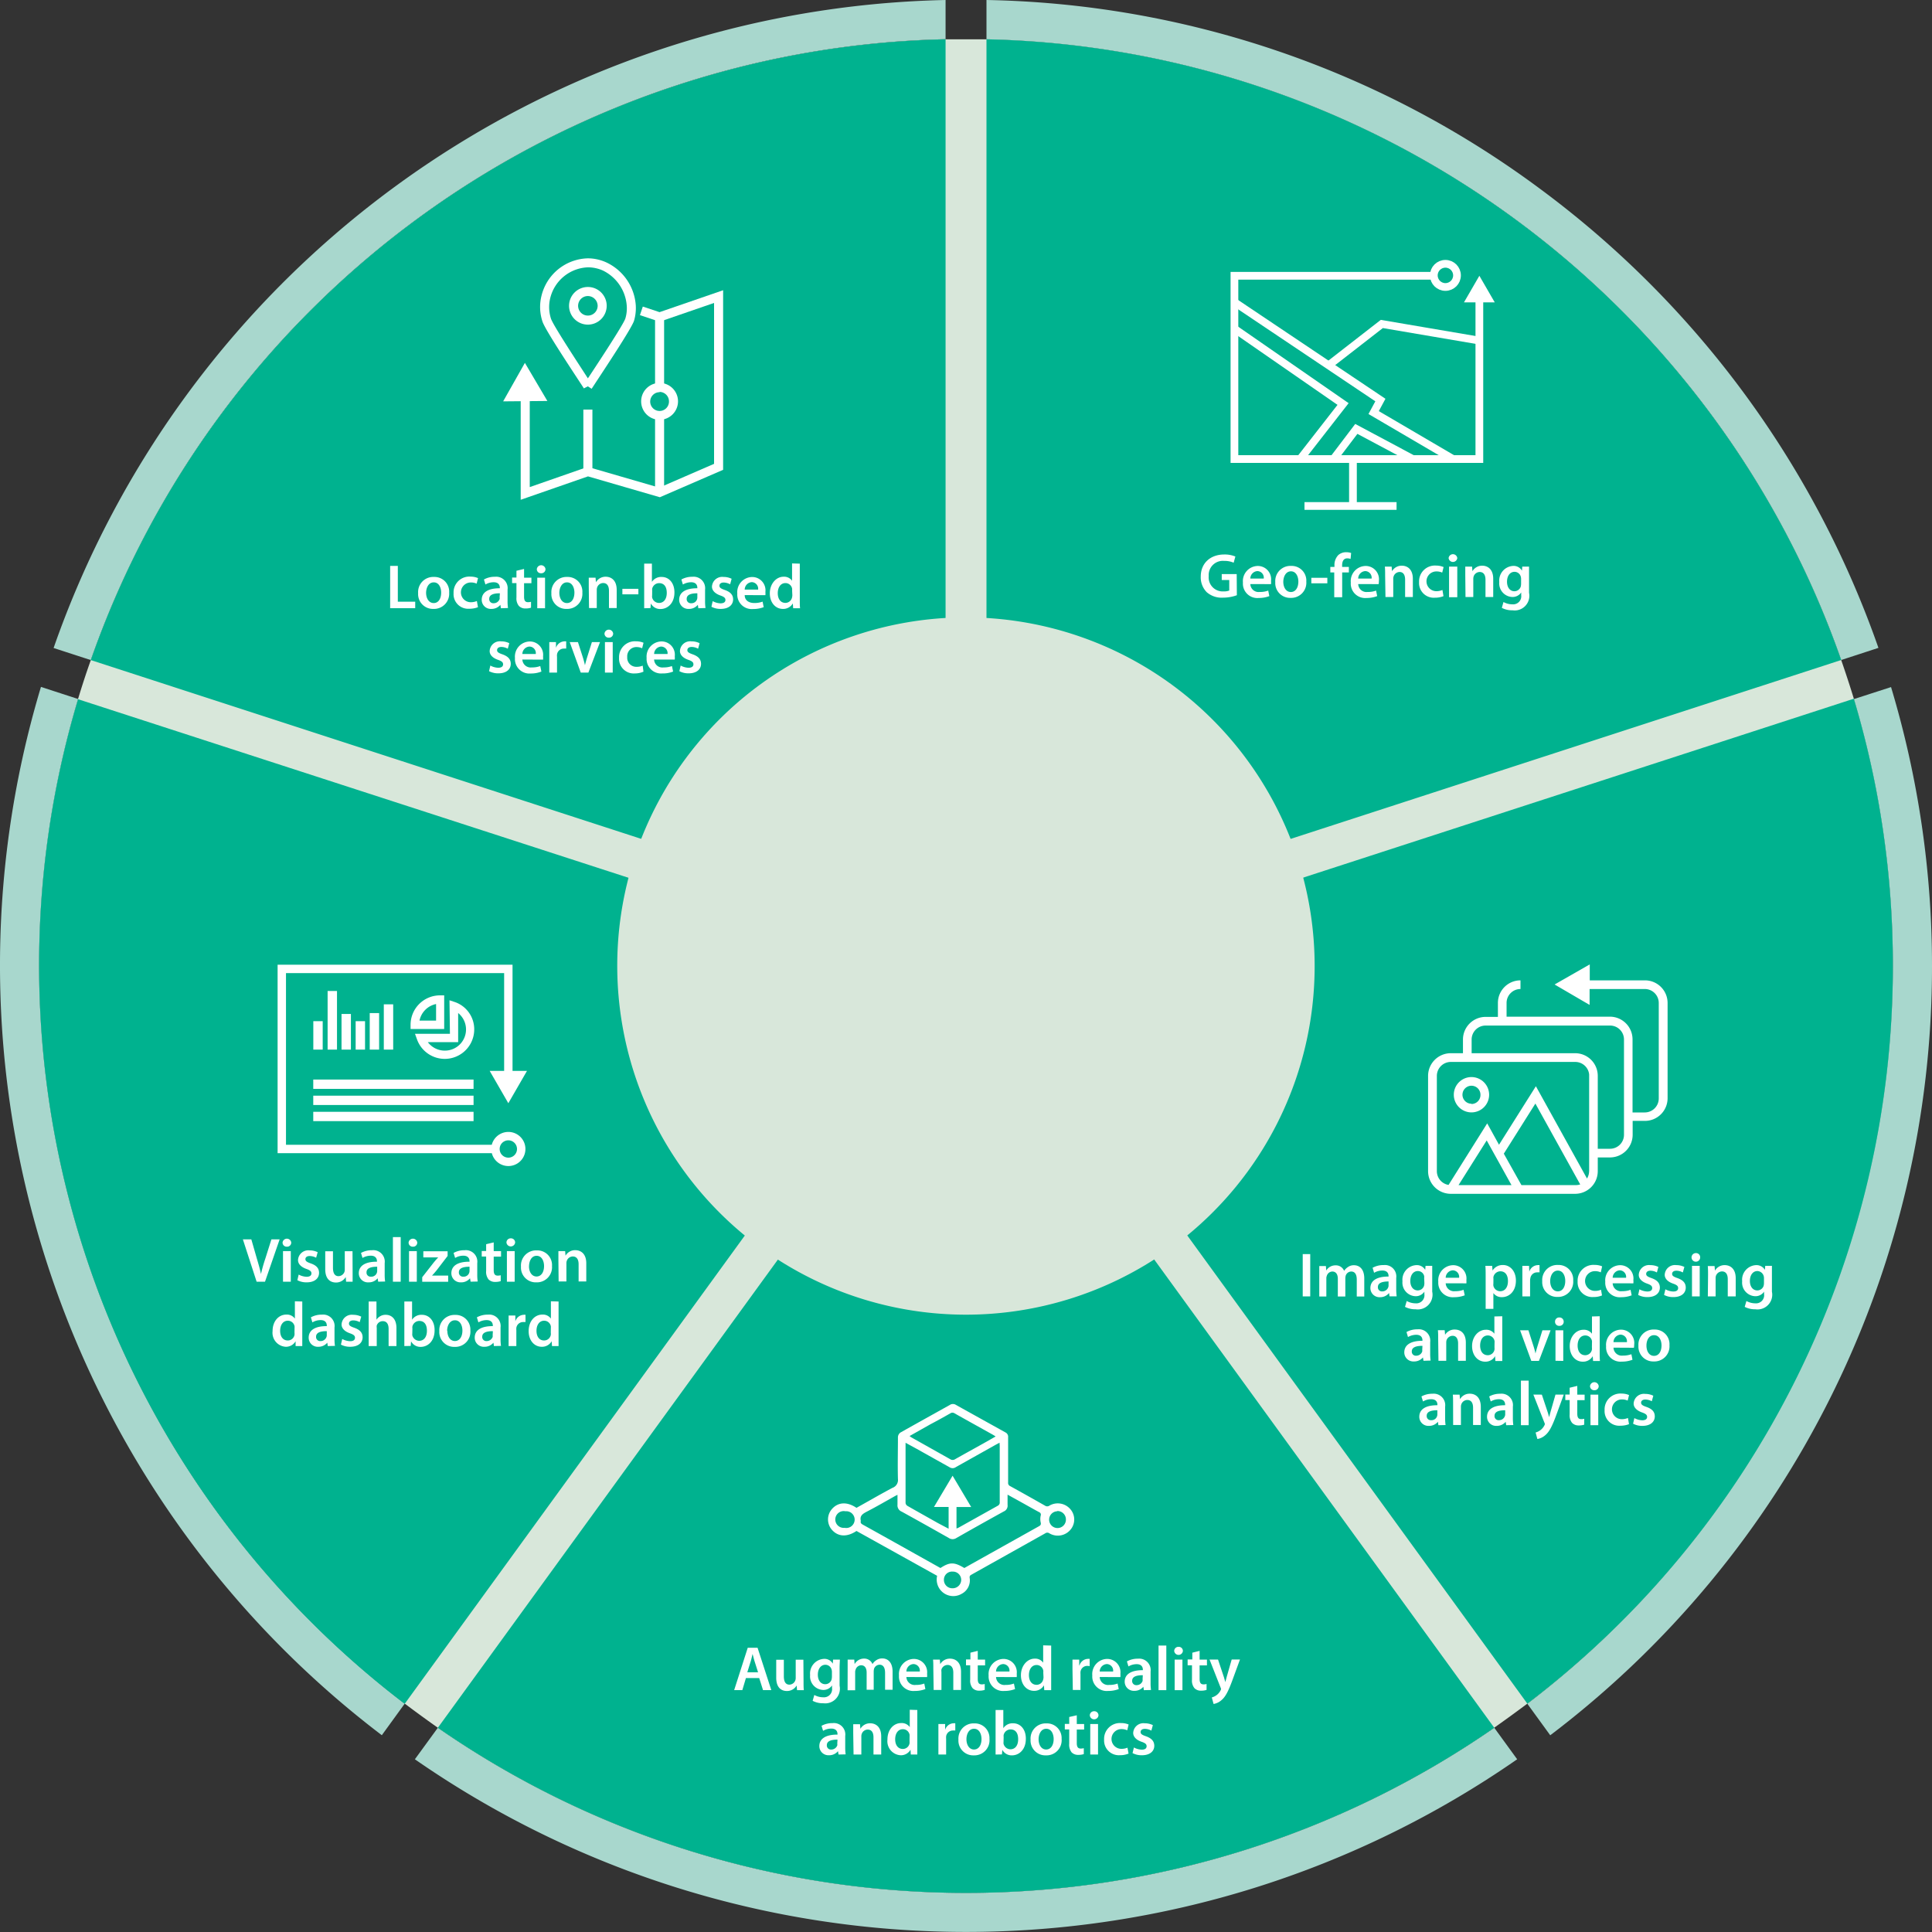 <svg xmlns="http://www.w3.org/2000/svg" width="350" height="350"><rect width="100%" height="100%" fill="#333333" stroke="none"/><defs><style>.cls-1{fill:#d8e7da}.cls-2{fill:#a8d7cd}.cls-3{fill:#00b28f}.cls-4{fill:#fff}.cls-5,.cls-6{fill:none}.cls-5{stroke:#fff;stroke-miterlimit:10;stroke-width:1.4px}</style></defs><g id="Layer_3" data-name="Layer 3"><path class="cls-1" d="M342.91 175a167.63 167.63 0 0 1-66.22 133.63c-2 1.5-4 2.95-6 4.36a168 168 0 0 1-191.38 0c-2-1.41-4-2.87-6-4.37a168.22 168.22 0 0 1-59.17-182c.72-2.37 1.48-4.72 2.3-7A168 168 0 0 1 171.3 7.12h7.41a168 168 0 0 1 154.84 112.45q1.21 3.48 2.29 7a168 168 0 0 1 7.07 48.43z"/><path class="cls-2" d="M171.3 0v7.1A168 168 0 0 0 16.45 119.58l-6.74-2.19A175.08 175.08 0 0 1 171.3 0z"/><path class="cls-3" d="M171.3 7.12v117.34a50.48 50.48 0 0 0-43.21 31.38L16.45 119.58A168 168 0 0 1 171.3 7.12z"/><path class="cls-2" d="M340.29 117.37l-6.74 2.2A168 168 0 0 0 178.71 7.12V0a173.47 173.47 0 0 1 100.14 34.1 175.45 175.45 0 0 1 61.44 83.25z"/><path class="cls-3" d="M333.55 119.57l-111.63 36.27a50.51 50.51 0 0 0-43.21-31.38V7.12a168 168 0 0 1 154.84 112.45z"/><path class="cls-2" d="M73.32 308.63l-4.15 5.72A175.18 175.18 0 0 1 7.42 124.44l6.73 2.19a168.22 168.22 0 0 0 59.17 182z"/><path class="cls-3" d="M142.31 213.67l-69 95a168.22 168.22 0 0 1-59.17-182l111.66 36.22a50.75 50.75 0 0 0 16.51 50.78z"/><path class="cls-2" d="M274.85 318.71a175 175 0 0 1-199.69 0l4.16-5.71a168 168 0 0 0 191.38 0z"/><path class="cls-3" d="M270.7 313a168 168 0 0 1-191.38 0l69-95a50.68 50.68 0 0 0 53.39 0z"/><path class="cls-2" d="M350 175a174.69 174.69 0 0 1-69.16 139.36l-4.15-5.71a168.2 168.2 0 0 0 59.15-182l6.74-2.18A175.11 175.11 0 0 1 350 175z"/><path class="cls-3" d="M342.91 175a167.63 167.63 0 0 1-66.22 133.63l-69-95a50.67 50.67 0 0 0 16.51-50.78l111.64-36.27a168 168 0 0 1 7.07 48.42z"/><path class="cls-1" d="M238.16 175a63.06 63.06 0 0 1-24.91 50.26c-.74.56-1.49 1.11-2.26 1.64a63.15 63.15 0 0 1-72 0c-.76-.53-1.52-1.07-2.25-1.64a63.23 63.23 0 0 1-22.26-68.45c.27-.89.56-1.78.87-2.66a63.17 63.17 0 0 1 58.24-42.29h2.79a63.17 63.17 0 0 1 58.23 42.29c.31.88.6 1.76.86 2.65a62.89 62.89 0 0 1 2.69 18.2z"/></g><g id="Layer_4" data-name="Layer 4"><path class="cls-4" d="M224.07 107.83a7.34 7.34 0 0 1-2.47.44 4.11 4.11 0 0 1-3-1 3.81 3.81 0 0 1-1.07-2.82c0-2.42 1.73-4 4.27-4a5 5 0 0 1 2 .37l-.31 1.12a4.15 4.15 0 0 0-1.74-.33 2.57 2.57 0 0 0-2.78 2.75 2.54 2.54 0 0 0 2.66 2.78 2.74 2.74 0 0 0 1.06-.16v-1.91h-1.36V104h2.71zM226.51 105.81a1.49 1.49 0 0 0 1.7 1.43 4.16 4.16 0 0 0 1.54-.25l.2 1a5.3 5.3 0 0 1-1.93.34 2.61 2.61 0 0 1-2.85-2.8 2.74 2.74 0 0 1 2.7-3 2.41 2.41 0 0 1 2.39 2.7 3.69 3.69 0 0 1 0 .59zm2.43-1a1.19 1.19 0 0 0-1.15-1.35 1.36 1.36 0 0 0-1.28 1.35zM236.65 105.37a2.74 2.74 0 0 1-2.84 2.94 2.68 2.68 0 0 1-2.78-2.85 2.74 2.74 0 0 1 2.87-2.94 2.66 2.66 0 0 1 2.75 2.85zm-4.17 0c0 1.07.52 1.88 1.37 1.88s1.36-.79 1.36-1.9c0-.86-.39-1.85-1.34-1.85s-1.39 1-1.39 1.92zM240.46 104.67v1h-2.9v-1zM241.71 108.19v-4.49H241v-1h.75v-.24a2.59 2.59 0 0 1 .68-1.89 2.11 2.11 0 0 1 1.44-.53 2.74 2.74 0 0 1 .9.14l-.1 1.08a1.61 1.61 0 0 0-.6-.11c-.69 0-.93.58-.93 1.27v.28h1.22v1h-1.21v4.49zM246.05 105.81a1.5 1.5 0 0 0 1.7 1.43 4.16 4.16 0 0 0 1.54-.25l.2 1a5.26 5.26 0 0 1-1.93.34 2.61 2.61 0 0 1-2.85-2.8 2.74 2.74 0 0 1 2.7-3 2.41 2.41 0 0 1 2.39 2.7 2.79 2.79 0 0 1-.05.59zm2.43-1a1.19 1.19 0 0 0-1.15-1.35 1.36 1.36 0 0 0-1.28 1.35zM250.93 104.3c0-.64 0-1.17-.05-1.65h1.23l.07.83a2 2 0 0 1 1.77-1c1 0 2 .63 2 2.38v3.29h-1.4v-3.13c0-.8-.29-1.4-1-1.4a1.16 1.16 0 0 0-1.09.82 1.29 1.29 0 0 0-.06.45v3.26h-1.41zM261.5 108a4.13 4.13 0 0 1-1.56.28 2.66 2.66 0 0 1-2.86-2.82 2.87 2.87 0 0 1 3.08-3 3.49 3.49 0 0 1 1.36.27l-.25 1a2.54 2.54 0 0 0-1.06-.21 1.79 1.79 0 0 0 0 3.58 2.76 2.76 0 0 0 1.1-.22zM264 101.1a.79.79 0 0 1-1.57 0 .79.79 0 0 1 1.57 0zm-1.49 7.09v-5.54H264v5.54zM265.45 104.3v-1.65h1.23l.07.83a2 2 0 0 1 1.76-1c1 0 2 .63 2 2.38v3.29h-1.4v-3.13c0-.8-.3-1.4-1.06-1.4a1.18 1.18 0 0 0-1.09.82 1.58 1.58 0 0 0-.06.45v3.26h-1.41zM277 102.65v4.73a2.66 2.66 0 0 1-3 3.18 3.93 3.93 0 0 1-1.93-.44l.3-1.06a3.33 3.33 0 0 0 1.62.42 1.47 1.47 0 0 0 1.59-1.67v-.48a1.88 1.88 0 0 1-1.62.82 2.46 2.46 0 0 1-2.35-2.7 2.66 2.66 0 0 1 2.51-2.93 1.73 1.73 0 0 1 1.6.87l.05-.74zm-1.44 2.22a1.52 1.52 0 0 0-.05-.38 1.17 1.17 0 0 0-1.14-.9c-.78 0-1.36.68-1.36 1.81 0 .94.48 1.71 1.35 1.71a1.21 1.21 0 0 0 1.14-.85 2.63 2.63 0 0 0 .06-.5zM237.36 227.19v7.66H236v-7.66zM239 231v-1.64h1.2l.06.81a1.94 1.94 0 0 1 1.71-.94 1.59 1.59 0 0 1 1.53 1 2.27 2.27 0 0 1 .69-.69 1.81 1.81 0 0 1 1.11-.33c.92 0 1.85.63 1.85 2.4v3.26h-1.36v-3.06c0-.92-.32-1.46-1-1.46a1.07 1.07 0 0 0-1 .74 2.11 2.11 0 0 0-.07.46v3.32h-1.36v-3.2c0-.78-.31-1.32-1-1.32a1.08 1.08 0 0 0-1 .79 1.17 1.17 0 0 0-.08.46v3.27H239zM251.73 234.85l-.09-.61a2.06 2.06 0 0 1-1.64.76 1.65 1.65 0 0 1-1.74-1.65c0-1.4 1.24-2.1 3.29-2.09v-.09c0-.37-.15-1-1.13-1a2.92 2.92 0 0 0-1.49.41l-.27-.91a4 4 0 0 1 2-.49 2.07 2.07 0 0 1 2.28 2.33v2a9.88 9.88 0 0 0 .08 1.33zm-.18-2.7c-1 0-1.93.19-1.93 1a.73.73 0 0 0 .79.8 1.13 1.13 0 0 0 1.09-.77.82.82 0 0 0 .05-.3zM259.46 229.32V234a2.67 2.67 0 0 1-3 3.19 4 4 0 0 1-1.93-.44l.31-1.06a3.37 3.37 0 0 0 1.61.42 1.47 1.47 0 0 0 1.59-1.67V234a1.87 1.87 0 0 1-1.61.82 2.46 2.46 0 0 1-2.36-2.71 2.65 2.65 0 0 1 2.52-2.92 1.74 1.74 0 0 1 1.6.86l.06-.73zm-1.46 2.21a1.5 1.5 0 0 0 0-.37 1.17 1.17 0 0 0-1.14-.9c-.79 0-1.37.68-1.37 1.81 0 .94.48 1.7 1.36 1.7a1.19 1.19 0 0 0 1.13-.84 2.07 2.07 0 0 0 .06-.5zM261.9 232.48a1.51 1.51 0 0 0 1.71 1.43 4.11 4.11 0 0 0 1.53-.25l.21 1a5.32 5.32 0 0 1-1.94.34 2.62 2.62 0 0 1-2.85-2.8 2.74 2.74 0 0 1 2.71-3 2.41 2.41 0 0 1 2.38 2.7 4 4 0 0 1 0 .59zm2.43-1a1.18 1.18 0 0 0-1.14-1.35 1.37 1.37 0 0 0-1.29 1.35zM269.14 231.16c0-.73 0-1.32-.05-1.84h1.23l.07.85a2.15 2.15 0 0 1 1.9-1c1.27 0 2.33 1.09 2.33 2.82 0 2-1.26 3-2.52 3a1.82 1.82 0 0 1-1.56-.74v2.86h-1.4zm1.4 1.37a1.67 1.67 0 0 0 0 .39 1.27 1.27 0 0 0 1.23 1c.89 0 1.41-.74 1.41-1.83s-.48-1.78-1.38-1.78a1.3 1.3 0 0 0-1.25 1 1.41 1.41 0 0 0 0 .35zM275.79 231.1v-1.78H277l.05 1.05a1.66 1.66 0 0 1 1.52-1.18 1.19 1.19 0 0 1 .33 0v1.31a2.27 2.27 0 0 0-.41 0 1.23 1.23 0 0 0-1.25 1.06 1.81 1.81 0 0 0-.05.43v2.86h-1.4zM285 232a2.74 2.74 0 0 1-2.84 2.95 2.68 2.68 0 0 1-2.77-2.86 2.73 2.73 0 0 1 2.86-2.93A2.65 2.65 0 0 1 285 232zm-4.17.06c0 1.07.52 1.88 1.38 1.88s1.35-.79 1.35-1.9c0-.87-.39-1.86-1.34-1.86s-1.39.99-1.39 1.91zM290.22 234.68a3.9 3.9 0 0 1-1.56.29 2.67 2.67 0 0 1-2.86-2.82 2.87 2.87 0 0 1 3.08-3 3.5 3.5 0 0 1 1.36.26l-.24 1.09a2.51 2.51 0 0 0-1.06-.22 1.79 1.79 0 0 0 0 3.58 2.78 2.78 0 0 0 1.1-.21zM292.15 232.48a1.5 1.5 0 0 0 1.7 1.43 4.16 4.16 0 0 0 1.54-.25l.2 1a5.22 5.22 0 0 1-1.93.34 2.62 2.62 0 0 1-2.85-2.8 2.74 2.74 0 0 1 2.7-3 2.41 2.41 0 0 1 2.39 2.7 2.79 2.79 0 0 1 0 .59zm2.43-1a1.19 1.19 0 0 0-1.15-1.35 1.37 1.37 0 0 0-1.28 1.35zM297 233.57a3.16 3.16 0 0 0 1.42.4c.62 0 .89-.25.89-.62s-.23-.57-.91-.81c-1.08-.37-1.54-1-1.52-1.61a1.85 1.85 0 0 1 2.09-1.74 3.21 3.21 0 0 1 1.46.33l-.27 1a2.44 2.44 0 0 0-1.17-.32c-.5 0-.77.24-.77.58s.26.52 1 .77c1 .37 1.47.88 1.48 1.7 0 1-.78 1.73-2.25 1.73a3.53 3.53 0 0 1-1.68-.39zM301.7 233.57a3.21 3.21 0 0 0 1.43.4c.61 0 .88-.25.88-.62s-.23-.57-.91-.81c-1.08-.37-1.53-1-1.52-1.61a1.85 1.85 0 0 1 2.09-1.74 3.29 3.29 0 0 1 1.47.33l-.28 1a2.41 2.41 0 0 0-1.17-.32c-.5 0-.77.24-.77.58s.26.52 1 .77c1 .37 1.46.88 1.47 1.7 0 1-.78 1.73-2.25 1.73a3.53 3.53 0 0 1-1.68-.39zM308 227.77a.78.78 0 1 1-.78-.76.74.74 0 0 1 .78.76zm-1.48 7.08v-5.53h1.4v5.53zM309.43 231c0-.63 0-1.17-.05-1.64h1.23l.07.83a2 2 0 0 1 1.76-1c1 0 2 .63 2 2.38v3.28H313v-3.12c0-.8-.29-1.4-1.05-1.4a1.19 1.19 0 0 0-1.1.82 1.55 1.55 0 0 0-.05.45v3.25h-1.41zM321 229.32V234a2.67 2.67 0 0 1-3 3.19 4 4 0 0 1-1.93-.44l.31-1.06a3.37 3.37 0 0 0 1.61.42 1.47 1.47 0 0 0 1.59-1.67V234a1.88 1.88 0 0 1-1.62.82 2.46 2.46 0 0 1-2.35-2.71 2.65 2.65 0 0 1 2.51-2.92 1.77 1.77 0 0 1 1.61.86l.06-.73zm-1.44 2.21a1.25 1.25 0 0 0-1.18-1.27c-.79 0-1.37.68-1.37 1.81 0 .94.48 1.7 1.35 1.7a1.19 1.19 0 0 0 1.14-.84 2.07 2.07 0 0 0 .06-.5zM257.88 246.52l-.1-.61a2.06 2.06 0 0 1-1.64.73 1.64 1.64 0 0 1-1.74-1.64c0-1.4 1.24-2.11 3.29-2.1v-.09c0-.36-.15-1-1.13-1a3 3 0 0 0-1.49.41l-.27-.91a4 4 0 0 1 2-.49 2.07 2.07 0 0 1 2.29 2.33v2a8.46 8.46 0 0 0 .08 1.33zm-.19-2.71c-1 0-1.93.2-1.93 1a.73.73 0 0 0 .8.79 1.14 1.14 0 0 0 1.09-.76 1.08 1.08 0 0 0 0-.3zM260.54 242.63c0-.64 0-1.17-.05-1.65h1.23l.07.83a2 2 0 0 1 1.76-.95c1 0 2 .62 2 2.37v3.29h-1.4v-3.13c0-.79-.29-1.4-1-1.4a1.19 1.19 0 0 0-1.1.82 1.66 1.66 0 0 0-.05.46v3.25h-1.41zM272.15 238.45v8.11h-1.25l-.05-.88a2 2 0 0 1-1.8 1c-1.32 0-2.37-1.12-2.37-2.83s1.15-2.95 2.48-2.95a1.79 1.79 0 0 1 1.56.72v-3.13zm-1.4 4.84a2.19 2.19 0 0 0 0-.36 1.23 1.23 0 0 0-1.21-1c-.9 0-1.4.79-1.4 1.83s.5 1.75 1.39 1.75a1.24 1.24 0 0 0 1.21-1 1.78 1.78 0 0 0 0-.41zM276.89 241l.9 2.81a13.85 13.85 0 0 1 .38 1.39c.1-.46.23-.89.38-1.39l.87-2.81h1.48l-2.11 5.54h-1.38l-2.03-5.54zM283.28 239.44a.74.74 0 0 1-.8.75.73.73 0 0 1-.77-.75.74.74 0 0 1 .78-.77.76.76 0 0 1 .79.77zm-1.49 7.08V241h1.41v5.54zM289.8 238.45V245c0 .57 0 1.18.05 1.56h-1.25l-.06-.88a2 2 0 0 1-1.81 1c-1.32 0-2.36-1.12-2.36-2.83s1.14-2.95 2.47-2.95a1.78 1.78 0 0 1 1.56.72v-3.13zm-1.4 4.84a2.19 2.19 0 0 0 0-.36 1.22 1.22 0 0 0-1.2-1c-.9 0-1.4.79-1.4 1.83s.5 1.75 1.38 1.75a1.24 1.24 0 0 0 1.21-1 1.78 1.78 0 0 0 0-.41zM292.3 244.14a1.5 1.5 0 0 0 1.7 1.44 4.38 4.38 0 0 0 1.54-.25l.2 1a5.3 5.3 0 0 1-1.93.34 2.61 2.61 0 0 1-2.85-2.79 2.74 2.74 0 0 1 2.7-3 2.4 2.4 0 0 1 2.39 2.69 3.57 3.57 0 0 1-.05.59zm2.43-1a1.2 1.2 0 0 0-1.15-1.36 1.37 1.37 0 0 0-1.28 1.36zM302.44 243.7a2.74 2.74 0 0 1-2.84 2.94 2.68 2.68 0 0 1-2.78-2.85 2.73 2.73 0 0 1 2.87-2.93 2.65 2.65 0 0 1 2.75 2.84zm-4.17.06c0 1.07.52 1.87 1.37 1.87s1.36-.78 1.36-1.9c0-.86-.39-1.85-1.35-1.85s-1.38.96-1.38 1.88zM260.58 258.19l-.09-.62a2.06 2.06 0 0 1-1.64.74 1.64 1.64 0 0 1-1.73-1.65c0-1.4 1.23-2.1 3.28-2.09v-.09c0-.36-.15-1-1.13-1a2.89 2.89 0 0 0-1.48.41l-.28-.91a4 4 0 0 1 2-.49 2.08 2.08 0 0 1 2.29 2.34v2a8.54 8.54 0 0 0 .08 1.33zm-.19-2.71c-1 0-1.93.19-1.93 1a.74.74 0 0 0 .8.8 1.05 1.05 0 0 0 1.13-1.07zM263.24 254.3c0-.64 0-1.17-.05-1.65h1.23l.07.83a2 2 0 0 1 1.77-1c1 0 2 .63 2 2.38v3.29h-1.4v-3.13c0-.8-.29-1.4-1.05-1.4a1.16 1.16 0 0 0-1.09.82 1.29 1.29 0 0 0-.06.45v3.26h-1.41zM272.86 258.19l-.09-.62a2.08 2.08 0 0 1-1.64.74 1.64 1.64 0 0 1-1.74-1.65c0-1.4 1.24-2.1 3.28-2.09v-.09c0-.36-.14-1-1.12-1a2.92 2.92 0 0 0-1.49.41l-.27-.91a4 4 0 0 1 2-.49 2.07 2.07 0 0 1 2.28 2.34v2a10 10 0 0 0 .08 1.33zm-.18-2.71c-1 0-1.93.19-1.93 1a.73.73 0 0 0 .79.8 1.12 1.12 0 0 0 1.09-.76.87.87 0 0 0 .05-.31zM275.53 250.11h1.4v8.08h-1.4zM279.32 252.65l1 3c.12.34.23.76.31 1.08.1-.32.2-.73.3-1.09l.86-3h1.5l-1.38 3.77c-.76 2.07-1.28 3-1.94 3.56a2.83 2.83 0 0 1-1.46.72l-.32-1.18a2.62 2.62 0 0 0 .82-.39 2.39 2.39 0 0 0 .76-.88.51.51 0 0 0 .09-.25.59.59 0 0 0-.08-.27l-2-5.08zM285.74 251.07v1.58h1.33v1h-1.33v2.44c0 .67.18 1 .71 1a1.84 1.84 0 0 0 .55-.07v1.07a3 3 0 0 1-1 .14 1.59 1.59 0 0 1-1.2-.46 2.15 2.15 0 0 1-.44-1.54v-2.6h-.79v-1h.79v-1.23zM289.62 251.1a.74.74 0 0 1-.8.75.74.74 0 0 1-.77-.75.79.79 0 0 1 1.57 0zm-1.49 7.09v-5.54h1.41v5.54zM295.11 258a4.23 4.23 0 0 1-1.57.28 2.65 2.65 0 0 1-2.85-2.82 2.86 2.86 0 0 1 3.08-3 3.44 3.44 0 0 1 1.35.27l-.25 1a2.54 2.54 0 0 0-1.06-.21 1.79 1.79 0 0 0 0 3.58 2.86 2.86 0 0 0 1.11-.22zM296.08 256.9a3.16 3.16 0 0 0 1.42.4c.61 0 .89-.25.89-.61s-.23-.57-.91-.81c-1.08-.38-1.54-1-1.53-1.62a1.86 1.86 0 0 1 2.1-1.74 3.25 3.25 0 0 1 1.46.33l-.27 1a2.57 2.57 0 0 0-1.17-.31c-.5 0-.77.23-.77.57s.26.53 1 .78c1 .36 1.47.87 1.48 1.69 0 1-.78 1.73-2.25 1.73a3.53 3.53 0 0 1-1.68-.39zM135.13 304l-.65 2.18H133l2.46-7.67h1.78l2.49 7.67h-1.5l-.69-2.18zm2.2-1.05l-.6-1.89c-.15-.47-.28-1-.39-1.43-.12.44-.23 1-.37 1.43l-.59 1.89zM145.57 304.53c0 .66 0 1.2.05 1.66h-1.23l-.07-.85a2 2 0 0 1-1.77 1c-1 0-1.93-.6-1.93-2.41v-3.25H142v3c0 .92.3 1.51 1 1.51a1.17 1.17 0 0 0 1.07-.75 1.37 1.37 0 0 0 .08-.43v-3.34h1.39zM152.15 300.65c0 .37-.05.83-.05 1.59v3.14a2.66 2.66 0 0 1-2.95 3.18 3.93 3.93 0 0 1-1.93-.44l.3-1.06a3.33 3.33 0 0 0 1.62.42 1.47 1.47 0 0 0 1.59-1.67v-.48a1.88 1.88 0 0 1-1.62.82 2.46 2.46 0 0 1-2.35-2.7 2.66 2.66 0 0 1 2.51-2.93 1.73 1.73 0 0 1 1.6.87l.05-.74zm-1.44 2.22a1.52 1.52 0 0 0-.05-.38 1.17 1.17 0 0 0-1.14-.9c-.78 0-1.36.69-1.36 1.81 0 .94.48 1.71 1.35 1.71a1.2 1.2 0 0 0 1.14-.85 2.63 2.63 0 0 0 .06-.5zM153.56 302.3v-1.65h1.2l.06.82a1.94 1.94 0 0 1 1.71-1 1.59 1.59 0 0 1 1.53 1 2.08 2.08 0 0 1 .68-.7 1.87 1.87 0 0 1 1.11-.33c.92 0 1.85.63 1.85 2.4v3.27h-1.36v-3.06c0-.92-.32-1.47-1-1.47a1.07 1.07 0 0 0-1 .74 2.32 2.32 0 0 0-.06.47v3.32H157V303c0-.77-.31-1.32-1-1.32a1.08 1.08 0 0 0-1 .8 1.09 1.09 0 0 0-.08.45v3.28h-1.37zM164.2 303.81a1.5 1.5 0 0 0 1.7 1.43 4.16 4.16 0 0 0 1.54-.25l.2 1a5.26 5.26 0 0 1-1.93.34 2.61 2.61 0 0 1-2.85-2.8 2.74 2.74 0 0 1 2.7-3 2.41 2.41 0 0 1 2.39 2.7 2.79 2.79 0 0 1 0 .59zm2.43-1a1.19 1.19 0 0 0-1.15-1.35 1.36 1.36 0 0 0-1.28 1.35zM169.08 302.3c0-.64 0-1.17-.05-1.65h1.23l.07.83a2 2 0 0 1 1.77-1c1 0 2 .63 2 2.38v3.29h-1.4v-3.13c0-.8-.29-1.4-1.05-1.4a1.19 1.19 0 0 0-1.1.82 1.59 1.59 0 0 0 0 .45v3.26h-1.41zM177.13 299.07v1.58h1.33v1.05h-1.33v2.44c0 .67.18 1 .72 1a1.76 1.76 0 0 0 .54-.07v1.07a3.09 3.09 0 0 1-1 .14 1.59 1.59 0 0 1-1.2-.46 2.15 2.15 0 0 1-.43-1.54v-2.6H175v-1.05h.8v-1.23zM180.44 303.81a1.51 1.51 0 0 0 1.71 1.43 4.14 4.14 0 0 0 1.53-.25l.21 1a5.32 5.32 0 0 1-1.94.34 2.62 2.62 0 0 1-2.85-2.8 2.74 2.74 0 0 1 2.71-3 2.41 2.41 0 0 1 2.38 2.7 4 4 0 0 1 0 .59zm2.43-1a1.18 1.18 0 0 0-1.14-1.35 1.37 1.37 0 0 0-1.29 1.35zM190.43 298.11v8.08h-1.25l-.06-.88a2 2 0 0 1-1.81 1c-1.31 0-2.36-1.12-2.36-2.83s1.15-3 2.48-3a1.75 1.75 0 0 1 1.55.73v-3.14zM189 303a1.55 1.55 0 0 0 0-.37 1.23 1.23 0 0 0-1.2-1c-.9 0-1.4.8-1.4 1.83s.5 1.76 1.39 1.76a1.22 1.22 0 0 0 1.2-1 1.4 1.4 0 0 0 .05-.41zM194.29 302.43v-1.78h1.22v1.06h.05a1.65 1.65 0 0 1 1.51-1.19 1.57 1.57 0 0 1 .33 0v1.32a1.53 1.53 0 0 0-.41-.05 1.23 1.23 0 0 0-1.25 1.06 2.55 2.55 0 0 0 0 .43v2.87h-1.39zM199.22 303.81a1.51 1.51 0 0 0 1.71 1.43 4.14 4.14 0 0 0 1.53-.25l.21 1a5.32 5.32 0 0 1-1.94.34 2.62 2.62 0 0 1-2.85-2.8 2.74 2.74 0 0 1 2.71-3 2.41 2.41 0 0 1 2.38 2.7 4 4 0 0 1 0 .59zm2.43-1a1.18 1.18 0 0 0-1.14-1.35 1.37 1.37 0 0 0-1.29 1.35zM207.22 306.19l-.09-.62a2.06 2.06 0 0 1-1.64.74 1.65 1.65 0 0 1-1.74-1.65c0-1.4 1.24-2.1 3.29-2.09v-.09c0-.36-.15-1-1.12-1a2.9 2.9 0 0 0-1.49.41l-.28-.91a4 4 0 0 1 2-.49 2.08 2.08 0 0 1 2.29 2.34v2a8.54 8.54 0 0 0 .08 1.33zm-.19-2.71c-1 0-1.93.19-1.93 1a.74.74 0 0 0 .8.8 1.13 1.13 0 0 0 1.09-.76 1.15 1.15 0 0 0 0-.31zM209.88 298.11h1.41v8.08h-1.41zM214.29 299.1a.79.79 0 0 1-1.57 0 .75.75 0 0 1 .79-.76.74.74 0 0 1 .78.76zm-1.49 7.09v-5.54h1.41v5.54zM217.32 299.07v1.58h1.33v1.05h-1.33v2.44c0 .67.18 1 .71 1a1.84 1.84 0 0 0 .55-.07v1.07a3 3 0 0 1-1 .14 1.59 1.59 0 0 1-1.2-.46 2.15 2.15 0 0 1-.44-1.54v-2.6h-.79v-1.05h.85v-1.23zM220.66 300.65l1 3c.12.34.23.76.31 1.08.1-.32.2-.73.3-1.09l.86-3h1.5l-1.38 3.77c-.76 2.07-1.28 3-1.94 3.56a2.83 2.83 0 0 1-1.46.72l-.32-1.18a2.62 2.62 0 0 0 .82-.39 2.39 2.39 0 0 0 .76-.88.51.51 0 0 0 .09-.25.59.59 0 0 0-.08-.27l-2-5.08zM151.91 317.85l-.1-.61a2.06 2.06 0 0 1-1.64.74 1.65 1.65 0 0 1-1.74-1.65c0-1.4 1.24-2.1 3.29-2.09v-.09c0-.37-.15-1-1.13-1a2.89 2.89 0 0 0-1.48.41l-.28-.91a4 4 0 0 1 2-.49 2.07 2.07 0 0 1 2.29 2.33v2a8.46 8.46 0 0 0 .08 1.33zm-.19-2.7c-1 0-1.93.19-1.93 1a.74.74 0 0 0 .8.8 1.15 1.15 0 0 0 1.09-.76 1.2 1.2 0 0 0 0-.31zM154.57 314v-1.64h1.23l.07.83a2 2 0 0 1 1.77-1c1 0 2 .63 2 2.38v3.28h-1.4v-3.12c0-.8-.29-1.4-1.05-1.4a1.16 1.16 0 0 0-1.09.82 1.26 1.26 0 0 0-.06.45v3.25h-1.41zM166.18 309.78v8.07H165l-.05-.87a2 2 0 0 1-1.81 1 2.54 2.54 0 0 1-2.37-2.83c0-1.86 1.15-3 2.48-3a1.77 1.77 0 0 1 1.56.73v-3.14zm-1.4 4.84a2.19 2.19 0 0 0 0-.36 1.23 1.23 0 0 0-1.21-1c-.9 0-1.4.8-1.4 1.83s.5 1.75 1.39 1.75a1.23 1.23 0 0 0 1.21-1 1.73 1.73 0 0 0 0-.41zM170 314.1v-1.78h1.22v1.05a1.65 1.65 0 0 1 1.51-1.18 1.11 1.11 0 0 1 .33 0v1.31a2.18 2.18 0 0 0-.41 0 1.23 1.23 0 0 0-1.25 1.06 2.63 2.63 0 0 0 0 .43v2.86H170zM179.25 315a2.74 2.74 0 0 1-2.84 3 2.68 2.68 0 0 1-2.78-2.86 2.74 2.74 0 0 1 2.87-2.93 2.65 2.65 0 0 1 2.75 2.79zm-4.17.06c0 1.07.52 1.88 1.37 1.88s1.36-.79 1.36-1.9c0-.87-.39-1.86-1.35-1.86s-1.38.99-1.38 1.91zM180.36 317.85v-8.07h1.4v3.3a2 2 0 0 1 1.78-.89c1.35 0 2.32 1.13 2.3 2.81 0 2-1.26 3-2.51 3a1.92 1.92 0 0 1-1.75-1l-.07.83zm1.44-2.28a1.84 1.84 0 0 0 0 .33 1.31 1.31 0 0 0 1.24 1c.88 0 1.41-.71 1.41-1.82s-.46-1.78-1.4-1.78a1.3 1.3 0 0 0-1.23 1 1.25 1.25 0 0 0 0 .36zM192.32 315a2.74 2.74 0 0 1-2.84 3 2.68 2.68 0 0 1-2.78-2.86 2.74 2.74 0 0 1 2.87-2.93 2.65 2.65 0 0 1 2.75 2.79zm-4.17.06c0 1.07.52 1.88 1.37 1.88s1.36-.79 1.36-1.9c0-.87-.39-1.86-1.34-1.86s-1.39.99-1.39 1.91zM195.07 310.74v1.58h1.33v1h-1.33v2.45c0 .67.19 1 .72 1a2.31 2.31 0 0 0 .55-.07v1.07a3.07 3.07 0 0 1-1 .14 1.61 1.61 0 0 1-1.21-.46 2.24 2.24 0 0 1-.43-1.55v-2.6h-.8v-1h.8v-1.25zM199 310.77a.79.79 0 0 1-1.57 0 .75.75 0 0 1 .79-.76.74.74 0 0 1 .78.76zm-1.49 7.08v-5.53h1.41v5.53zM204.45 317.68a4 4 0 0 1-1.57.29 2.67 2.67 0 0 1-2.86-2.82 2.87 2.87 0 0 1 3.08-3 3.46 3.46 0 0 1 1.36.26l-.25 1.05a2.51 2.51 0 0 0-1.06-.22 1.79 1.79 0 0 0 0 3.58 2.78 2.78 0 0 0 1.1-.21zM205.42 316.57a3.13 3.13 0 0 0 1.42.4c.61 0 .88-.25.88-.62s-.22-.57-.91-.81c-1.08-.37-1.53-1-1.52-1.61a1.85 1.85 0 0 1 2.09-1.74 3.26 3.26 0 0 1 1.47.33l-.27 1a2.48 2.48 0 0 0-1.18-.32c-.5 0-.77.24-.77.58s.26.52 1 .77c1 .37 1.46.88 1.48 1.7 0 1-.79 1.73-2.25 1.73a3.55 3.55 0 0 1-1.69-.39zM46.49 232.19L44 224.52h1.53l1 3.48c.3 1 .55 1.87.75 2.8a27.49 27.49 0 0 1 .78-2.77l1.11-3.51h1.49l-2.65 7.67zM52.76 225.1a.74.74 0 0 1-.8.75.74.74 0 0 1-.77-.75.79.79 0 0 1 1.57 0zm-1.49 7.09v-5.54h1.41v5.54zM54.11 230.9a3.21 3.21 0 0 0 1.43.4c.61 0 .88-.25.88-.61s-.23-.57-.91-.81c-1.08-.38-1.53-1-1.52-1.62a1.86 1.86 0 0 1 2.09-1.74 3.26 3.26 0 0 1 1.47.33l-.28 1a2.53 2.53 0 0 0-1.17-.31c-.5 0-.77.23-.77.57s.26.53 1 .78c1 .36 1.46.87 1.47 1.69 0 1-.78 1.73-2.25 1.73a3.53 3.53 0 0 1-1.68-.39zM63.88 230.53v1.66H62.7l-.07-.85a2 2 0 0 1-1.77 1c-1 0-1.94-.6-1.94-2.41v-3.25h1.4v3c0 .92.3 1.51 1 1.51a1.18 1.18 0 0 0 1.07-.75 1.38 1.38 0 0 0 .07-.43v-3.34h1.4zM68.51 232.19l-.09-.62a2.06 2.06 0 0 1-1.64.74 1.65 1.65 0 0 1-1.78-1.65c0-1.4 1.24-2.1 3.29-2.09v-.09c0-.36-.15-1-1.13-1a3 3 0 0 0-1.49.41l-.27-.91a4 4 0 0 1 2-.49 2.08 2.08 0 0 1 2.29 2.34v2a8.54 8.54 0 0 0 .08 1.33zm-.18-2.71c-1 0-1.93.19-1.93 1a.73.73 0 0 0 .79.8 1.05 1.05 0 0 0 1.14-1.07zM71.18 224.11h1.41v8.08h-1.41zM75.59 225.1a.74.74 0 0 1-.8.75.74.74 0 0 1-.77-.75.79.79 0 0 1 1.57 0zm-1.49 7.09v-5.54h1.41v5.54zM76.49 231.38l2.08-2.66c.28-.34.52-.62.82-.93h-2.7v-1.11h4.4v.85l-2 2.61c-.27.33-.54.64-.82.94h2.92v1.12h-4.7zM85.25 232.19l-.1-.62a2.06 2.06 0 0 1-1.64.74 1.65 1.65 0 0 1-1.74-1.65c0-1.4 1.24-2.1 3.29-2.09v-.09c0-.36-.15-1-1.13-1a2.89 2.89 0 0 0-1.48.41l-.28-.91a4 4 0 0 1 2-.49 2.08 2.08 0 0 1 2.29 2.34v2a8.54 8.54 0 0 0 .08 1.33zm-.19-2.71c-1 0-1.93.19-1.93 1a.74.74 0 0 0 .8.8 1.05 1.05 0 0 0 1.13-1.07zM89.44 225.07v1.58h1.33v1h-1.33v2.44c0 .67.19 1 .72 1a1.89 1.89 0 0 0 .55-.07v1.07a3.07 3.07 0 0 1-1 .14 1.61 1.61 0 0 1-1.21-.46 2.2 2.2 0 0 1-.43-1.54v-2.6h-.8v-1h.8v-1.23zM93.32 225.1a.79.79 0 0 1-1.57 0 .75.75 0 0 1 .79-.76.74.74 0 0 1 .78.76zm-1.49 7.09v-5.54h1.41v5.54zM100 229.37a2.74 2.74 0 0 1-2.84 2.94 2.68 2.68 0 0 1-2.78-2.85 2.74 2.74 0 0 1 2.87-2.94 2.66 2.66 0 0 1 2.75 2.85zm-4.17 0c0 1.07.52 1.88 1.37 1.88s1.36-.79 1.36-1.9c0-.86-.39-1.85-1.35-1.85s-1.37 1-1.37 1.92zM101.16 228.3v-1.65h1.22l.07.83a2 2 0 0 1 1.76-1c1 0 2 .63 2 2.38v3.29h-1.39v-3.13c0-.8-.3-1.4-1.06-1.4a1.17 1.17 0 0 0-1.09.82 1.29 1.29 0 0 0-.06.45v3.26h-1.41zM54.76 235.78v8.07h-1.21v-.87a2 2 0 0 1-1.8 1 2.54 2.54 0 0 1-2.37-2.83c0-1.86 1.15-3 2.48-3a1.77 1.77 0 0 1 1.56.73v-3.14zm-1.4 4.84a2.19 2.19 0 0 0 0-.36 1.23 1.23 0 0 0-1.21-1c-.9 0-1.4.8-1.4 1.83s.5 1.75 1.39 1.75a1.23 1.23 0 0 0 1.21-1 1.73 1.73 0 0 0 0-.41zM59.38 243.85l-.09-.61a2.06 2.06 0 0 1-1.63.74 1.64 1.64 0 0 1-1.74-1.65c0-1.4 1.24-2.1 3.28-2.09v-.09c0-.37-.14-1-1.12-1a2.9 2.9 0 0 0-1.49.41l-.27-.91a3.94 3.94 0 0 1 2-.49 2.07 2.07 0 0 1 2.28 2.33v2a8.46 8.46 0 0 0 .08 1.33zm-.18-2.7c-1 0-1.94.19-1.94 1a.74.74 0 0 0 .8.8 1.13 1.13 0 0 0 1.09-.76.91.91 0 0 0 .05-.31zM62 242.57a3.21 3.21 0 0 0 1.43.4c.61 0 .88-.25.88-.62s-.23-.57-.91-.81c-1.08-.37-1.53-1-1.52-1.61a1.85 1.85 0 0 1 2.09-1.74 3.29 3.29 0 0 1 1.47.33l-.28 1a2.41 2.41 0 0 0-1.17-.32c-.5 0-.77.24-.77.58s.26.52 1 .77c1 .37 1.46.88 1.47 1.7 0 1-.78 1.73-2.25 1.73a3.53 3.53 0 0 1-1.68-.39zM66.79 235.78h1.41v3.3a1.93 1.93 0 0 1 .69-.64 1.88 1.88 0 0 1 1-.25c.94 0 1.93.63 1.93 2.4v3.26H70.4v-3.1c0-.81-.29-1.41-1.07-1.41a1.15 1.15 0 0 0-1.08.78 1.34 1.34 0 0 0 0 .42v3.31h-1.46zM73.25 243.85v-8.07h1.4v3.3a2 2 0 0 1 1.78-.89c1.35 0 2.32 1.13 2.3 2.81 0 2-1.26 3-2.51 3a1.92 1.92 0 0 1-1.75-1l-.07.83zm1.44-2.28a1.84 1.84 0 0 0 0 .33 1.31 1.31 0 0 0 1.24 1c.88 0 1.41-.71 1.41-1.82s-.46-1.78-1.4-1.78a1.3 1.3 0 0 0-1.23 1 1.25 1.25 0 0 0 0 .36zM85.21 241a2.74 2.74 0 0 1-2.84 3 2.68 2.68 0 0 1-2.78-2.86 2.74 2.74 0 0 1 2.87-2.93 2.65 2.65 0 0 1 2.75 2.79zm-4.17.06c0 1.07.52 1.88 1.37 1.88s1.36-.79 1.36-1.9c0-.87-.39-1.86-1.35-1.86s-1.42.99-1.42 1.91zM89.48 243.85l-.09-.61a2.06 2.06 0 0 1-1.64.74 1.64 1.64 0 0 1-1.75-1.65c0-1.4 1.23-2.1 3.28-2.09v-.09c0-.37-.15-1-1.13-1a2.89 2.89 0 0 0-1.48.41l-.28-.91a4 4 0 0 1 2-.49 2.07 2.07 0 0 1 2.29 2.33v2a8.46 8.46 0 0 0 .08 1.33zm-.19-2.7c-1 0-1.93.19-1.93 1a.74.74 0 0 0 .8.8 1.15 1.15 0 0 0 1.09-.76 1.2 1.2 0 0 0 0-.31zM92.14 240.1v-1.78h1.22v1.05a1.65 1.65 0 0 1 1.51-1.18 1.11 1.11 0 0 1 .33 0v1.31a2.18 2.18 0 0 0-.41 0 1.23 1.23 0 0 0-1.25 1.06 2.63 2.63 0 0 0 0 .43v2.86h-1.4zM101.19 235.78v8.07H100l-.06-.87a2 2 0 0 1-1.81 1c-1.32 0-2.36-1.13-2.36-2.83 0-1.86 1.14-3 2.47-3a1.77 1.77 0 0 1 1.56.73v-3.14zm-1.4 4.84a2.19 2.19 0 0 0 0-.36 1.23 1.23 0 0 0-1.21-1c-.89 0-1.39.8-1.39 1.83s.5 1.75 1.38 1.75a1.23 1.23 0 0 0 1.21-1 1.73 1.73 0 0 0 0-.41zM70.68 102.52h1.39V109h3.15v1.18h-4.54zM81.37 107.37a2.75 2.75 0 0 1-2.85 2.94 2.68 2.68 0 0 1-2.77-2.85 2.74 2.74 0 0 1 2.87-2.94 2.66 2.66 0 0 1 2.75 2.85zm-4.18 0c0 1.07.53 1.88 1.38 1.88s1.35-.79 1.35-1.9c0-.86-.38-1.85-1.34-1.85s-1.39 1-1.39 1.92zM86.59 110a4.23 4.23 0 0 1-1.57.28 2.65 2.65 0 0 1-2.85-2.82 2.86 2.86 0 0 1 3.08-3 3.44 3.44 0 0 1 1.35.27l-.25 1a2.54 2.54 0 0 0-1.06-.21 1.79 1.79 0 0 0 0 3.58 2.76 2.76 0 0 0 1.1-.22zM90.74 110.19l-.09-.62a2.09 2.09 0 0 1-1.64.74 1.64 1.64 0 0 1-1.74-1.65c0-1.4 1.24-2.1 3.28-2.09v-.09c0-.36-.14-1-1.12-1a2.9 2.9 0 0 0-1.49.41l-.27-.91a3.94 3.94 0 0 1 2-.49 2.07 2.07 0 0 1 2.28 2.33v2a8.54 8.54 0 0 0 .08 1.33zm-.18-2.71c-1 0-1.93.19-1.93 1a.73.73 0 0 0 .79.8 1.12 1.12 0 0 0 1.09-.76.87.87 0 0 0 0-.31zM94.94 103.07v1.58h1.33v1h-1.33v2.44c0 .67.18 1 .71 1a1.89 1.89 0 0 0 .55-.07v1.07a3 3 0 0 1-1 .14 1.59 1.59 0 0 1-1.2-.46 2.15 2.15 0 0 1-.44-1.54v-2.6h-.79v-1h.79v-1.23zM98.82 103.1a.74.74 0 0 1-.8.75.73.73 0 0 1-.77-.75.79.79 0 0 1 1.57 0zm-1.49 7.09v-5.54h1.41v5.54zM105.5 107.37a2.74 2.74 0 0 1-2.84 2.94 2.67 2.67 0 0 1-2.77-2.85 2.74 2.74 0 0 1 2.86-2.94 2.66 2.66 0 0 1 2.75 2.85zm-4.17 0c0 1.07.52 1.88 1.38 1.88s1.35-.79 1.35-1.9c0-.86-.39-1.85-1.34-1.85s-1.39 1-1.39 1.92zM106.66 106.3v-1.65h1.23l.07.83a2 2 0 0 1 1.76-1c1 0 2 .63 2 2.38v3.29h-1.4v-3.13c0-.8-.3-1.4-1.06-1.4a1.18 1.18 0 0 0-1.09.82 1.58 1.58 0 0 0-.06.45v3.26h-1.4zM115.65 106.67v1h-2.9v-1zM116.7 110.19v-8.08h1.4v3.3a2 2 0 0 1 1.77-.89c1.35 0 2.32 1.13 2.31 2.81 0 2-1.27 3-2.52 3a1.91 1.91 0 0 1-1.75-1l-.07.83zm1.44-2.29a1.19 1.19 0 0 0 0 .33 1.28 1.28 0 0 0 1.24 1c.87 0 1.41-.71 1.41-1.82s-.47-1.77-1.4-1.77a1.3 1.3 0 0 0-1.24 1 1.84 1.84 0 0 0 0 .36zM126.51 110.19l-.09-.62a2.06 2.06 0 0 1-1.64.74 1.65 1.65 0 0 1-1.74-1.65c0-1.4 1.24-2.1 3.29-2.09v-.09c0-.36-.15-1-1.13-1a3 3 0 0 0-1.49.41l-.27-.91a4 4 0 0 1 2-.49 2.08 2.08 0 0 1 2.29 2.33v2a8.54 8.54 0 0 0 .08 1.33zm-.18-2.71c-1 0-1.93.19-1.93 1a.74.74 0 0 0 .8.8 1.05 1.05 0 0 0 1.13-1.07zM129.11 108.9a3.16 3.16 0 0 0 1.42.4c.61 0 .89-.25.89-.61s-.23-.57-.91-.81c-1.08-.38-1.54-1-1.53-1.62a1.86 1.86 0 0 1 2.1-1.74 3.25 3.25 0 0 1 1.46.33l-.27 1a2.56 2.56 0 0 0-1.17-.32c-.5 0-.77.24-.77.58s.26.53 1 .78c1 .36 1.47.87 1.48 1.69 0 1-.79 1.73-2.25 1.73a3.53 3.53 0 0 1-1.68-.39zM134.91 107.81c0 1 .82 1.43 1.71 1.43a4.14 4.14 0 0 0 1.53-.25l.2 1a5.22 5.22 0 0 1-1.93.34 2.62 2.62 0 0 1-2.85-2.8 2.74 2.74 0 0 1 2.7-3 2.41 2.41 0 0 1 2.39 2.7 4 4 0 0 1 0 .59zm2.43-1a1.19 1.19 0 0 0-1.15-1.35 1.37 1.37 0 0 0-1.28 1.35zM144.89 102.11v6.52c0 .57 0 1.18.05 1.56h-1.25l-.06-.88a2 2 0 0 1-1.81 1c-1.32 0-2.36-1.12-2.36-2.83s1.15-3 2.48-3a1.75 1.75 0 0 1 1.55.73v-3.14zM143.5 107a2.33 2.33 0 0 0 0-.37 1.23 1.23 0 0 0-1.2-1c-.9 0-1.4.8-1.4 1.83s.5 1.76 1.39 1.76a1.24 1.24 0 0 0 1.2-1 1.84 1.84 0 0 0 .05-.41zM88.83 120.57a3.16 3.16 0 0 0 1.42.4c.62 0 .89-.25.89-.62s-.23-.57-.91-.81c-1.08-.37-1.54-1-1.52-1.61a1.85 1.85 0 0 1 2.09-1.74 3.21 3.21 0 0 1 1.46.33l-.27 1a2.44 2.44 0 0 0-1.17-.32c-.5 0-.77.24-.77.58s.26.52 1 .77c1 .37 1.47.88 1.48 1.7 0 1-.78 1.73-2.25 1.73a3.53 3.53 0 0 1-1.68-.39zM94.63 119.48a1.51 1.51 0 0 0 1.71 1.43 4.14 4.14 0 0 0 1.53-.25l.21 1a5.1 5.1 0 0 1-1.94.35 2.62 2.62 0 0 1-2.85-2.8 2.74 2.74 0 0 1 2.71-3 2.41 2.41 0 0 1 2.38 2.7 4 4 0 0 1 0 .59zm2.43-1a1.18 1.18 0 0 0-1.14-1.35 1.37 1.37 0 0 0-1.29 1.35zM99.51 118.1v-1.78h1.21v1.05a1.66 1.66 0 0 1 1.52-1.18 1.19 1.19 0 0 1 .33 0v1.31a2.27 2.27 0 0 0-.41 0 1.23 1.23 0 0 0-1.25 1.06 1.81 1.81 0 0 0 0 .43v2.86h-1.4zM104.7 116.32l.9 2.8c.15.49.27.94.37 1.39.11-.45.23-.89.38-1.39l.88-2.8h1.47l-2.11 5.53h-1.38l-2-5.53zM111.08 114.77a.74.74 0 0 1-.8.75.74.74 0 0 1-.77-.75.79.79 0 0 1 1.57 0zm-1.49 7.08v-5.53H111v5.53zM116.57 121.68a3.92 3.92 0 0 1-1.57.32 2.66 2.66 0 0 1-2.85-2.82 2.87 2.87 0 0 1 3.08-3 3.45 3.45 0 0 1 1.35.26l-.25 1a2.42 2.42 0 0 0-1-.22 1.66 1.66 0 0 0-1.7 1.8 1.64 1.64 0 0 0 1.7 1.78 2.82 2.82 0 0 0 1.1-.21zM118.5 119.48a1.49 1.49 0 0 0 1.7 1.43 4.11 4.11 0 0 0 1.53-.25l.21 1a5.08 5.08 0 0 1-1.94.34 2.63 2.63 0 0 1-2.86-2.8 2.75 2.75 0 0 1 2.71-3 2.41 2.41 0 0 1 2.39 2.7 3.69 3.69 0 0 1 0 .59zm2.43-1a1.19 1.19 0 0 0-1.15-1.35 1.36 1.36 0 0 0-1.28 1.35zM123.31 120.57a3.16 3.16 0 0 0 1.42.4c.61 0 .89-.25.89-.62s-.23-.57-.91-.81c-1.08-.37-1.54-1-1.53-1.61a1.85 1.85 0 0 1 2.09-1.74 3.26 3.26 0 0 1 1.47.33l-.27 1a2.44 2.44 0 0 0-1.17-.32c-.5 0-.78.24-.78.58s.27.52 1 .77c1 .37 1.47.88 1.48 1.7 0 1-.79 1.73-2.25 1.73a3.5 3.5 0 0 1-1.68-.39z"/><path class="cls-5" d="M268 53.97v29.19h-44.37v-33.2h35.96"/><path class="cls-4" d="M265.21 54.78l2.79-4.82 2.79 4.82h-5.58z"/><path class="cls-5" d="M241.57 83.16l4.14-5.46 10.15 5.42"/><circle class="cls-5" cx="261.85" cy="49.89" r="2.1"/><path class="cls-5" d="M223.63 54.74l26.44 17.73-1.22 2.27 14.37 8.42M223.63 59.56l19.68 13.63-7.77 9.97"/><path class="cls-5" d="M240.5 66.33l9.83-7.64L268 61.7M245.1 82.83v8.83M236.32 91.66H253"/><path class="cls-4" d="M91.15 72.71l3.94-6.97 4.07 6.9-8.01.07z"/><path class="cls-4" d="M94.33 90.54V70.53h1.64v17.71l10.5-3.66 12.96 3.76 9.93-4.31V54.88l-9.87 3.4-3.56-1.19.52-1.55 3.03 1.01L131 52.58v32.53l-11.46 4.97-13.02-3.78-12.19 4.24z"/><path class="cls-4" d="M105.68 74.2h1.64v11.13h-1.64zM107.18 70.43l-.69-.44-.72.37c-.07-.13-.6-.93-1.15-1.77-2.84-4.33-5.91-9.06-6.34-10.32a8.34 8.34 0 0 1-.19-4.66 8.87 8.87 0 0 1 8.4-6.81 8.13 8.13 0 0 1 3.4.76 9.29 9.29 0 0 1 5.29 7.8 8.14 8.14 0 0 1-.32 2.75c-.32 1-2.92 5.1-6.73 10.87l-.93 1.42zm-1.37-.89l.68-21.11A7.31 7.31 0 0 0 99.68 54a6.87 6.87 0 0 0 .14 3.75c.41 1.18 4.44 7.33 6.17 10l.51.79.27-.4c1.7-2.58 6.21-9.42 6.52-10.45a6.34 6.34 0 0 0 .26-2.18A7.72 7.72 0 0 0 109.2 49a6.64 6.64 0 0 0-2.71-.57z"/><path class="cls-4" d="M106.48 58.81a3.41 3.41 0 1 1 3.43-3.41 3.42 3.42 0 0 1-3.43 3.41zm0-5.18a1.77 1.77 0 1 0 1.79 1.77 1.79 1.79 0 0 0-1.79-1.77zM118.67 75.1v13.69h1.64V75.1a2.81 2.81 0 0 1-.82.13 2.76 2.76 0 0 1-.82-.13zM120.31 70.33V57.42h-1.64v12.91a2.48 2.48 0 0 1 .82-.14 2.52 2.52 0 0 1 .82.14z"/><path class="cls-4" d="M119.49 76.05a3.34 3.34 0 1 1 3.34-3.34 3.35 3.35 0 0 1-3.34 3.34zm0-5a1.7 1.7 0 1 0 1.7 1.7 1.71 1.71 0 0 0-1.7-1.75zM155.16 277.35c-1.72 1.15-3.34 1.06-4.46-.22a2.86 2.86 0 0 1 0-3.74c1.12-1.29 2.76-1.38 4.46-.23 2.16-1.2 4.31-2.45 6.51-3.62a1.5 1.5 0 0 0 1-1.59c-.07-2.54 0-5.09 0-7.63a1.09 1.09 0 0 1 .45-.8c3-1.69 6-3.35 8.95-5a1 1 0 0 1 1.12 0l9 5a.87.87 0 0 1 .44.87v8.18a.63.63 0 0 0 .38.66c2.11 1.16 4.2 2.34 6.3 3.53a.69.69 0 0 0 .8 0 3 3 0 0 1 3.74.58 2.85 2.85 0 0 1 .26 3.54 3 3 0 0 1-4 .9.64.64 0 0 0-.76 0l-13.3 7.45c-.23.13-.43.22-.39.59a2.75 2.75 0 0 1-1.46 2.92 3 3 0 0 1-4.43-3.27zm27.37-6.58v1.85a1.12 1.12 0 0 1-.68 1.19q-4.32 2.38-8.6 4.82a1.23 1.23 0 0 1-1.35 0q-4.26-2.42-8.56-4.79a1.21 1.21 0 0 1-.75-1.26v-1.78c-.26.13-.43.21-.58.3-1.65.92-3.29 1.88-5 2.76-.72.38-1.3.74-1.06 1.68-.11.34.07.5.35.66q4.68 2.6 9.35 5.22l4.72 2.64c1.7-1.1 2.48-1.1 4.33 0l1.38-.78 12.09-6.76c.32-.17.46-.31.36-.72a2.84 2.84 0 0 1 0-1.23.48.48 0 0 0-.28-.63c-1.12-.6-2.23-1.24-3.35-1.86zm-1.45-9.41l-.66.35-7.24 4.06a1 1 0 0 1-1.06.09l-6-3.36-2.07-1.13v10.9a.71.71 0 0 0 .32.52c1.85 1.06 3.72 2.1 5.58 3.15l1.9 1V273h-2.65l3.37-5.66 3.37 5.67h-2.66v3.89a3.1 3.1 0 0 0 .39-.16l7.07-3.95a.65.65 0 0 0 .37-.68v-10.22c-.01-.12-.02-.28-.03-.53zm-16.3-1.21a2.73 2.73 0 0 0 .35.26c2.37 1.33 4.73 2.66 7.12 4a.82.82 0 0 0 .67 0c1.76-1 3.5-1.95 5.25-2.93l2.2-1.25c-.2-.12-.31-.21-.44-.28-2.32-1.3-4.66-2.59-7-3.91a.68.68 0 0 0-.77 0c-1.21.69-2.42 1.36-3.64 2zm7.8 24.56a1.47 1.47 0 0 0-1.58 1.49 1.51 1.51 0 0 0 1.55 1.53 1.54 1.54 0 0 0 1.58-1.51 1.5 1.5 0 0 0-1.55-1.51zM153 276.78a1.52 1.52 0 1 0 .15-3 1.52 1.52 0 1 0-.15 3zm38.55-3a1.52 1.52 0 1 0 1.55 1.54 1.52 1.52 0 0 0-1.59-1.58zM266.56 195.12a3.2 3.2 0 1 0 3.21 3.2 3.21 3.21 0 0 0-3.21-3.2zm0 4.83a1.63 1.63 0 1 1 1.64-1.63 1.63 1.63 0 0 1-1.64 1.68z"/><path class="cls-4" d="M298 177.6h-10v-2.89l-6.37 3.64 6.34 3.7v-2.88h10a2.53 2.53 0 0 1 2.53 2.52V199a2.54 2.54 0 0 1-2.53 2.53h-2.22v-13.25a4.11 4.11 0 0 0-4.1-4.1h-18.72v-2.49a2.52 2.52 0 0 1 2.52-2.52v-1.57a4.09 4.09 0 0 0-4.09 4.09v2.53h-2.23a4.1 4.1 0 0 0-4.1 4.09v2.49h-2.22a4.11 4.11 0 0 0-4.1 4.1v17.27a4.11 4.11 0 0 0 4.1 4.1h22.55a4.1 4.1 0 0 0 4.09-4.1v-2.49h2.22a4.11 4.11 0 0 0 4.1-4.1v-2.52H298a4.11 4.11 0 0 0 4.1-4.1v-17.27a4.1 4.1 0 0 0-4.1-4.09zm-33.77 37.09l5.1-8.09 4.49 8.09zm21.13 0h-9.74l-3.19-5.69 5.72-9.08 8.12 14.65a2.49 2.49 0 0 1-.91.12zm2.52-2.52a2.52 2.52 0 0 1-.38 1.33l-9.26-16.72-6.68 10.6-2.14-3.87-7 11.15a2.53 2.53 0 0 1-2.12-2.49V194.9a2.53 2.53 0 0 1 2.53-2.52h22.54a2.53 2.53 0 0 1 2.52 2.27.49.49 0 0 0 0 .12v17.4zm6.32-6.59a2.53 2.53 0 0 1-2.53 2.53h-2.22V194.9a4.1 4.1 0 0 0-4.09-4.1H266.6v-2.49a2.53 2.53 0 0 1 2.53-2.52h22.54a2.52 2.52 0 0 1 2.53 2.52z"/><path class="cls-6" d="M83 183.52l.07 5.27H77.5a3.83 3.83 0 1 0 5.5-5.27zM92.09 206.58a1.59 1.59 0 0 0-1.38.81 1.61 1.61 0 0 0-.19.76 1.65 1.65 0 0 0 .19.76 1.59 1.59 0 0 0 1.38.81 1.57 1.57 0 0 0 0-3.14zM76 184.89h3v-3a3.84 3.84 0 0 0-3 3z"/><path class="cls-4" d="M61.87 183.69h1.7v6.46h-1.7zM64.43 185h1.7v5.15h-1.7zM56.76 185h1.7v5.15h-1.7zM66.98 183.53h1.7v6.62h-1.7zM69.53 181.94h1.7v8.21h-1.7zM59.35 179.53h1.7v10.62h-1.7zM56.75 195.57h29.04v1.69H56.75zM56.75 198.49h29.04v1.69H56.75zM56.75 201.41h29.04v1.69H56.75zM80.47 180.32h-.76a5.33 5.33 0 0 0-5.33 5.33v.76h6.09zM79 184.89h-3a3.84 3.84 0 0 1 3-3z"/><path class="cls-4" d="M82.43 181.54l-1-.33.08 6.07h-6.33l.36 1a5.34 5.34 0 0 0 10.37-1.78 5.21 5.21 0 0 0-3.48-4.96zm-1.86 8.79a3.84 3.84 0 0 1-3.07-1.54H83v-5.27a3.83 3.83 0 0 1-2.4 6.81z"/><path class="cls-4" d="M92.09 205.06a3.1 3.1 0 0 0-3 2.33H51.81v-31.1h39.52V194h-2.62l3.38 5.86 3.38-5.86h-2.62v-19.23H50.29v34.14H89.1a3.09 3.09 0 1 0 3-3.85zm0 4.66a1.59 1.59 0 0 1-1.38-.81 1.65 1.65 0 0 1-.19-.76 1.61 1.61 0 0 1 .19-.76 1.59 1.59 0 0 1 1.38-.81 1.57 1.57 0 0 1 0 3.14z"/></g></svg>